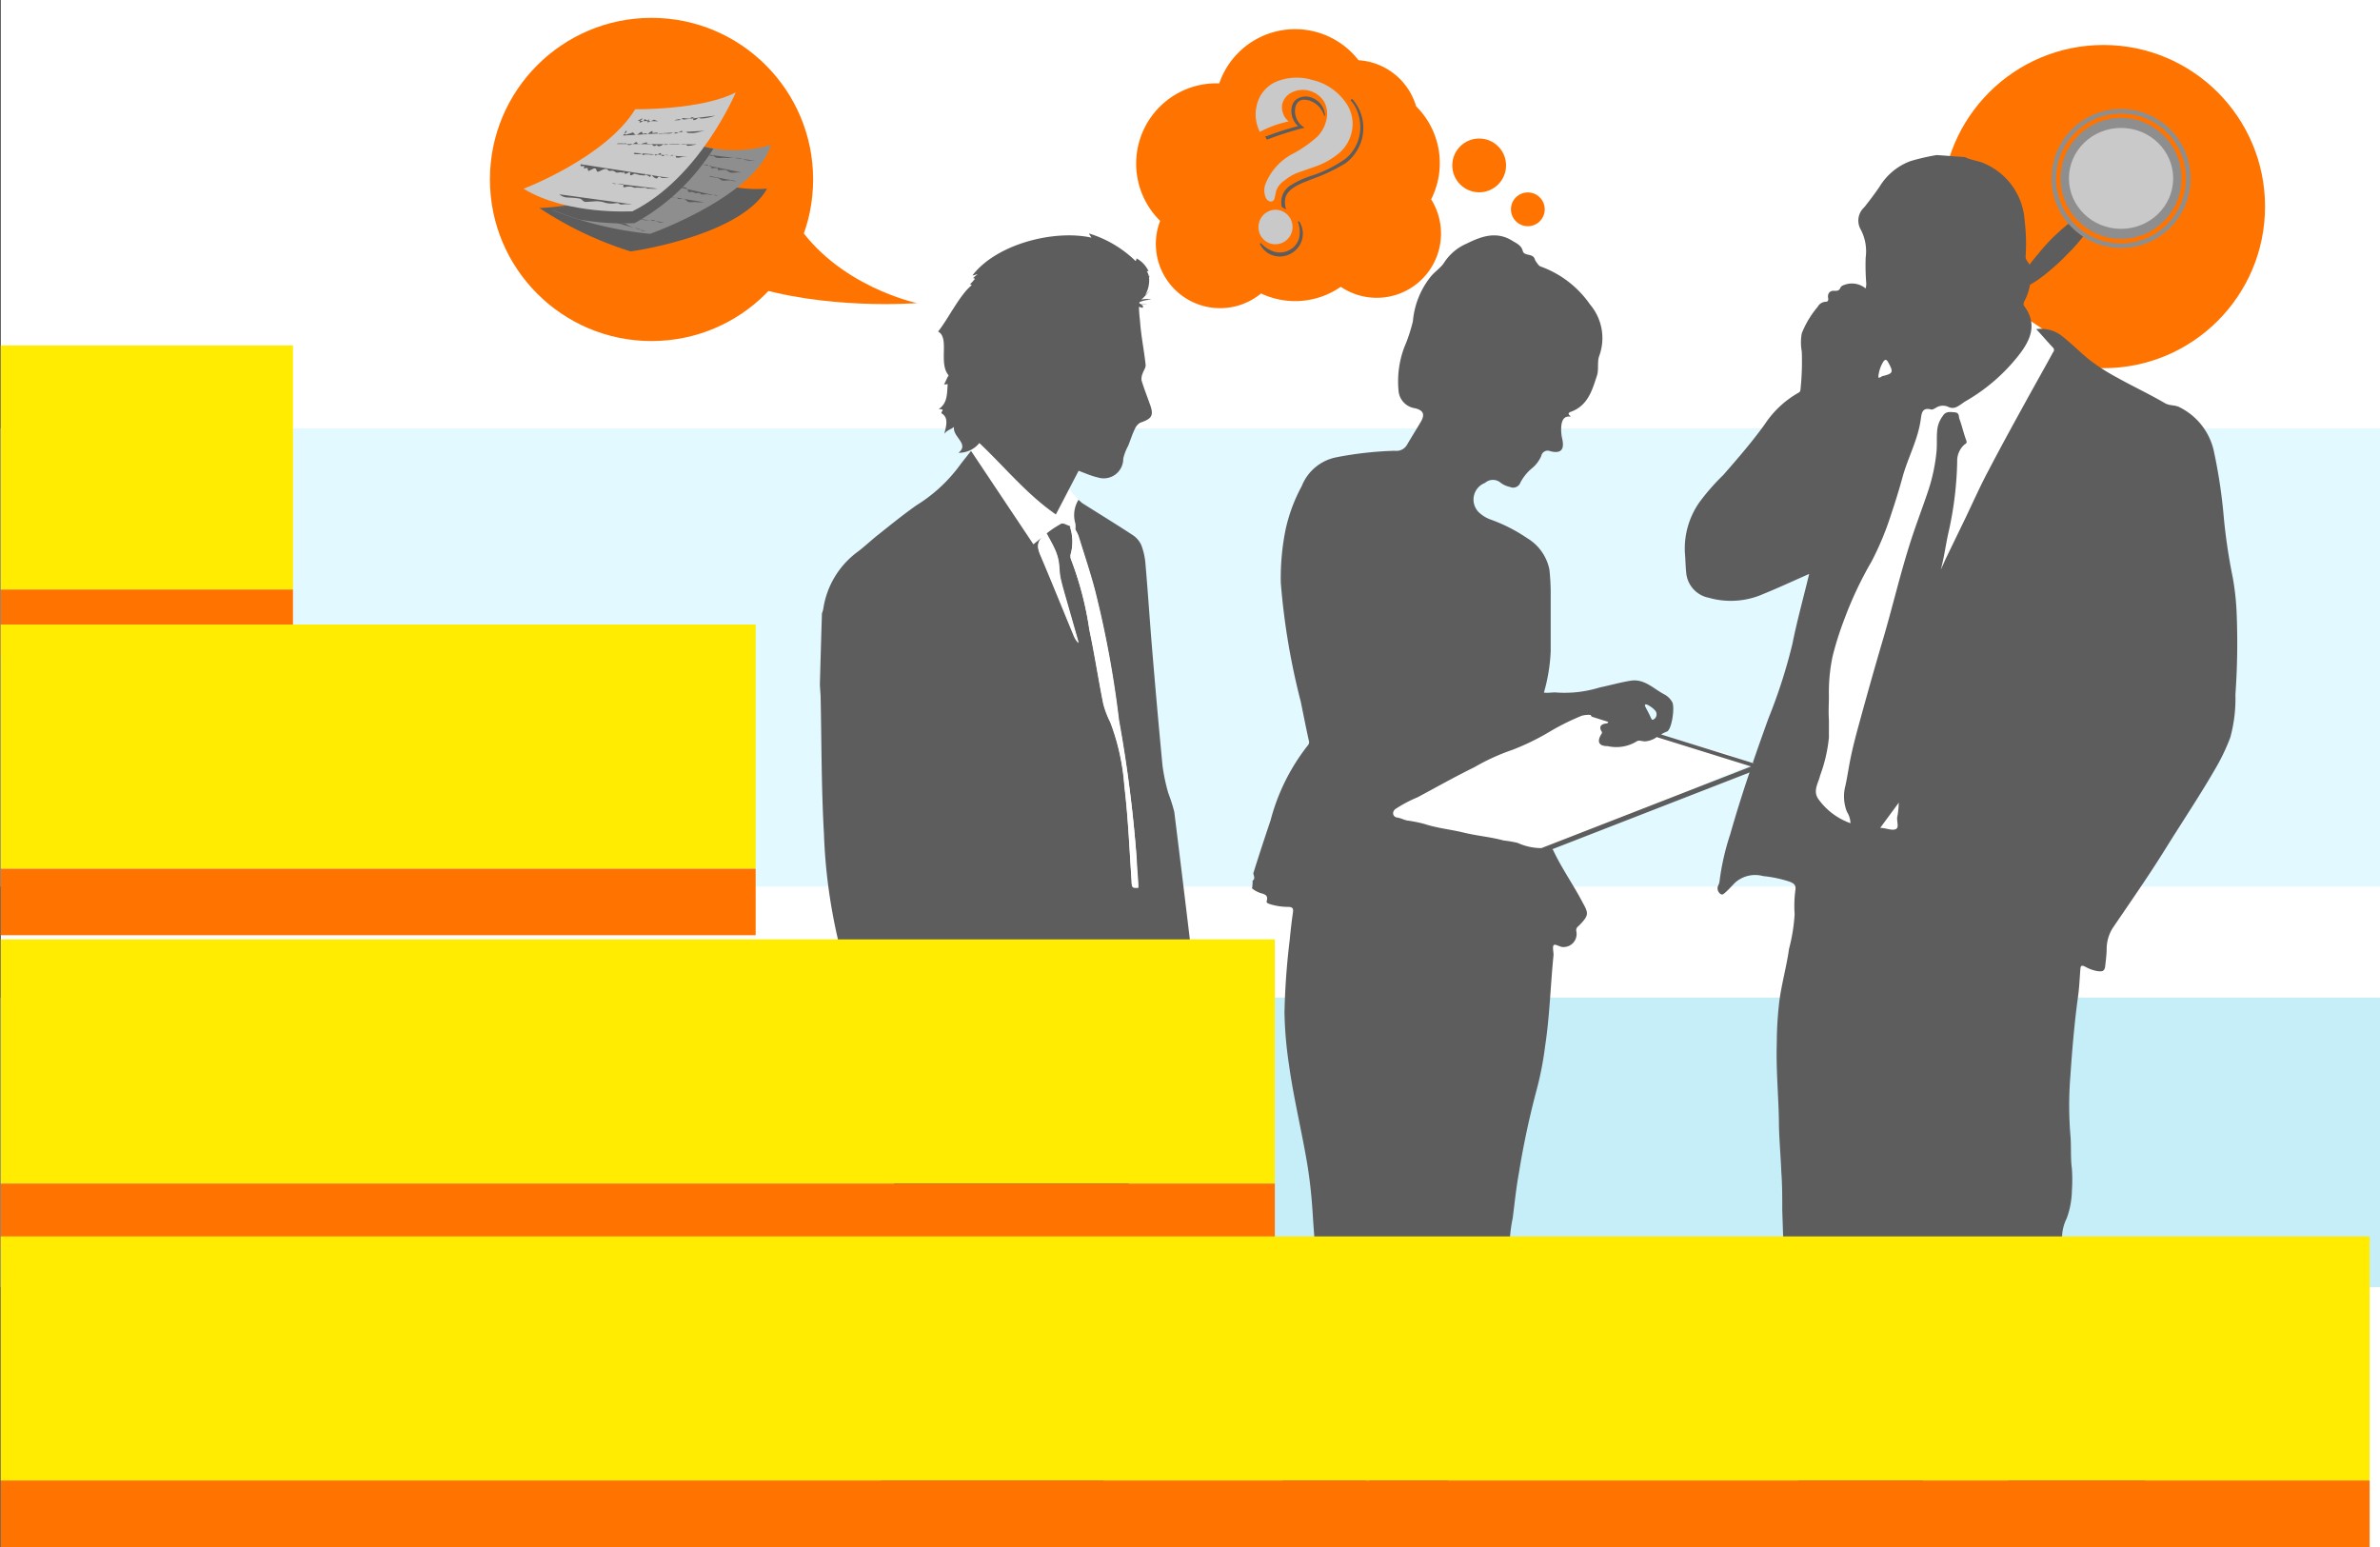<svg xmlns="http://www.w3.org/2000/svg" viewBox="0 0 200 130"><rect x="0" y="0" width="200" height="130" fill="#333333" stroke="none"/><title>Banner-ProvasPAD</title><g id="Layer_2" data-name="Layer 2"><rect x="0.06" width="199.94" height="130" style="fill:#fff"/><rect x="0.06" y="36" width="199.94" height="38.5" style="fill:#e2f9ff"/><rect x="0.06" y="83.83" width="199.94" height="24.34" style="fill:#c6eef9"/></g><g id="Layer_3" data-name="Layer 3"><circle cx="54.75" cy="15.08" r="13.58" style="fill:#ff7400"/><path d="M57.56,14.08s-6.69,3.21-12.23,3.4A30,30,0,0,0,53,21.13s9.24-1.28,11.46-5.28A11,11,0,0,1,57.56,14.08Z" style="fill:#5d5d5d;fill-rule:evenodd"/><path d="M57.71,11.86s-5.91,4.49-11.3,5.79a29.93,29.93,0,0,0,8.22,2s8.79-3.11,10.16-7.47A11,11,0,0,1,57.71,11.86Z" style="fill:#8e8e8e;fill-rule:evenodd"/><path d="M59.95,12.49a10,10,0,0,1-2.24-.64s-5.91,4.49-11.3,5.79c0,0,.91.37,2.23.8a21.31,21.31,0,0,0,4.69.31A18.17,18.17,0,0,0,59.95,12.49Z" style="fill:#5d5d5d;fill-rule:evenodd"/><path d="M44,15.86s6.88-2.61,9.38-6.68c0,0,5.58.08,8.45-1.42,0,0-3,7.17-8.69,10C53.17,17.74,47.72,18.12,44,15.86Z" style="fill:#c9c9c9;fill-rule:evenodd"/><path d="M53.58,10.16A4.3,4.3,0,0,1,54,9.94a.3.3,0,0,1-.15.17s-.11.09-.11.17.46-.15.45-.31c0,.08.33.25.28.06a.08.08,0,0,1,.08.07c0,.08-.11,0-.15.13s.31-.06.43-.11.15-.05.23-.06-.12,0-.2,0a1.46,1.46,0,0,1,.44.13H55.2s0,0,.08,0" style="fill:#5d5d5d;fill-rule:evenodd"/><path d="M56.62,10.15c.12,0,.23-.13.34-.22a.68.68,0,0,0-.15.21s.08,0,.11-.09.32.06.51,0c0,0-.13-.11-.16-.11.23-.05.52.08.75,0,0,0,.08,0,.07-.08s0,0-.08,0,.16,0,.24,0,0,.12,0,.2.27,0,.35-.1.2,0,.36,0a3.78,3.78,0,0,0,1.13-.24" style="fill:#5d5d5d;fill-rule:evenodd"/><path d="M52.37,11.39c0-.12.3-.22.29-.37s-.3.26-.1.28.19-.05.27-.06.2-.05.31-.1.13.15.29.18.3-.18.46-.23,0,.16.17.15.15-.09.28,0,0,.08,0,.08.15-.09.19-.13a.61.61,0,0,1,.3-.18c0,.08,0,.12,0,.16s.39-.07.44,0h0c0,.12.36.06.44.05h.2s.07,0,.12,0v0a.64.64,0,0,0,.28,0c.12,0,.27-.1.39-.11a.14.14,0,0,1,0,.12.77.77,0,0,0,.38-.15c.08,0,.15-.09.23-.09a.14.14,0,0,1,0,.12c.12,0,.27-.06.39,0h0a.29.29,0,0,0,.16.07l.27,0c.43,0,.78-.17,1.21-.2" style="fill:#5d5d5d;fill-rule:evenodd"/><path d="M51.75,12.1v0c.08,0,.12,0,.15-.05h.35c.08,0,0,0,.08,0a.14.14,0,0,0,.12,0s.08,0,.15,0,.13.11.21.14a.77.77,0,0,0,.31-.06c.08,0,.3-.22.38-.18s.06.19.17.18a1.18,1.18,0,0,0,.39-.1c.08,0,.15-.05.27-.06s0,.12,0,.16.28,0,.36,0,.08,0,.2.1.2,0,.31-.06c.1.27.47,0,.63-.08,0,.2.35,0,.47,0s0,0,.08.07h.12l.23,0c.08,0,.16,0,.24,0s.27-.06.43-.07.16,0,.24.06.09.11.2.1a1.2,1.2,0,0,0,.39-.06c.12,0,.24-.06.35-.06" style="fill:#5d5d5d;fill-rule:evenodd"/><path d="M53.38,12.85h-.12c0,.08.09.11.13.11a1.9,1.9,0,0,0,.66-.09c-.18.21,0,.16.16.11h.2c.08,0,0,0,.08,0s.28.06.43,0,0,0,.07,0,0,0,.08.07,0,0,.08,0,.22-.17.34-.18,0,.12.09.19.16.07.24,0,.08,0,.16-.05a.13.13,0,0,0,.08,0A.45.45,0,0,0,56.5,13c0,.12.24.06.29.14s0,.12.09.11h.2a1.63,1.63,0,0,1,.43-.07c.12,0,.2,0,.32,0" style="fill:#5d5d5d;fill-rule:evenodd"/><path d="M48.79,13.8s0,.12,0,.16l.35,0a.2.2,0,0,0-.07.16c0,.08.08,0,.16,0h.16c0,.08,0,.2.06.23s.19-.09.27-.1a.59.59,0,0,1,.23-.1c.12,0,.12,0,.17.15s.09.15.24.1a4.2,4.2,0,0,1,.38-.18c.08,0,.2-.05.28,0s.09.15.25.14a.77.77,0,0,1,.28,0c.08,0,.13.11.25.14s.31-.06.47,0,0,0,.19-.05c0,.11,0,.16.13.15s.3-.18.35-.1-.06.24.09.23a.81.81,0,0,0,.27-.14h0l.36.09a1.13,1.13,0,0,0,.36.05.46.46,0,0,0,.2,0c0-.08,0-.15-.13-.19a1.41,1.41,0,0,0,.41.25s.09.07.12.07.07-.08.07-.16.21.18.29.22.16.11.24.06.07-.16.19-.13.16.11.24.1a3.1,3.1,0,0,0,.59,0" style="fill:#5d5d5d;fill-rule:evenodd"/><path d="M51.42,15.39a.46.46,0,0,0,.32.06,2.75,2.75,0,0,1,.55,0c.16,0,.09.11.09.23s.28,0,.35,0l.27,0c.12,0,.2.06.32.1a2,2,0,0,1,.47,0c.16,0,.28,0,.44,0a.28.28,0,0,1,.16.07l.24,0a3,3,0,0,0,.63,0" style="fill:#5d5d5d;fill-rule:evenodd"/><path d="M47,16.33a1.18,1.18,0,0,0,.73.27,7.58,7.58,0,0,1,1,.09c.2.06.25.26.49.28l.75-.05a2,2,0,0,1,.83.1,1.93,1.93,0,0,0,.95.05h.16c.08,0,.13.07.2.1s.24,0,.36,0a1.13,1.13,0,0,1,.36,0c.08,0,.2,0,.32,0" style="fill:#5d5d5d;fill-rule:evenodd"/><path d="M63.47,13.5l-.35,0a1.63,1.63,0,0,1-.64-.11,1.3,1.3,0,0,0-.56-.12l-.51,0a1.53,1.53,0,0,1-.43,0c-.08,0-.16,0-.28,0a.52.52,0,0,1-.24,0,.54.54,0,0,1-.36-.06.53.53,0,0,0-.16-.11.24.24,0,0,0-.16,0l-.32-.1a.57.57,0,0,0-.28-.06H59.1" style="fill:#5d5d5d;fill-rule:evenodd"/><path d="M62.31,14.49l-.43,0a1.29,1.29,0,0,1-.55,0c-.16-.07-.25-.22-.45-.21l-.27,0c-.08,0-.23.06-.27,0s0-.12-.05-.15-.19,0-.27,0l-.27,0c0-.08.07-.12,0-.2s-.27.1-.28-.1l-.23,0c-.12,0-.16,0-.24,0h-.12c-.08,0,0,0-.08-.07s0,0-.08,0" style="fill:#5d5d5d;fill-rule:evenodd"/><path d="M59.62,14.79c0,.12.36.09.44.13a.73.73,0,0,1,.28.06c.12,0,.21.14.32.18a.7.7,0,0,0,.4,0c.12,0,.24,0,.35,0a.73.73,0,0,0,.32.06h.16" style="fill:#5d5d5d;fill-rule:evenodd"/><path d="M57,15.72a1.11,1.11,0,0,1,.36,0c.12,0,.36.05.41.17s0,.16.1.23.2,0,.27,0,.16.07.28.1.2,0,.31,0,.12.07.2.11a.62.62,0,0,0,.28,0l.23,0c.12,0,.2.06.32.06a1.09,1.09,0,0,1,.35,0c.12,0,.2.1.28.1" style="fill:#5d5d5d;fill-rule:evenodd"/><path d="M55.95,16.46a.3.3,0,0,1,.2.07,4.54,4.54,0,0,0,.68.07.6.6,0,0,1,.17.11.48.48,0,0,0,.24,0h.2a.49.49,0,0,1,.24.14c.22.26.56.08.84.14a3.18,3.18,0,0,0,.63,0" style="fill:#5d5d5d;fill-rule:evenodd"/><path d="M53.32,18.34a.71.71,0,0,1,.4.05,1.91,1.91,0,0,0,.52.12l.43,0c.08,0,.2-.05.28,0s.08,0,.16.07l.24.1a1.89,1.89,0,0,0,.47,0" style="fill:#5d5d5d;fill-rule:evenodd"/><path d="M54.22,19.42a.54.54,0,0,1-.44-.13c-.17-.15-.4-.09-.56-.16s-.41-.17-.57-.28-.4-.09-.64-.15a.79.79,0,0,0-.32,0,.44.44,0,0,1-.24,0s0-.08-.09-.11-.16,0-.24-.06L51,18.42a.56.56,0,0,0-.28,0,1.16,1.16,0,0,1-.52-.16" style="fill:#5d5d5d;fill-rule:evenodd"/><path d="M66.83,18.61c3.5,5.46,10.23,6.86,10.23,6.86s-7.72.62-14.29-1.54" style="fill:#ff7400;fill-rule:evenodd"/><circle cx="176.76" cy="17.36" r="13.58" style="fill:#ff7400"/><path d="M167.85,21.95C163.8,27,157,27.72,157,27.72s7.61,1.41,14.37-.06" style="fill:#ff7400;fill-rule:evenodd"/><circle cx="178.24" cy="14.99" r="5.09" style="fill:#8e8e8e"/><path d="M172.4,15a5.84,5.84,0,1,1,5.84,5.84A5.85,5.85,0,0,1,172.4,15Zm.38,0a5.46,5.46,0,1,0,5.46-5.46A5.47,5.47,0,0,0,172.78,15Z" style="fill:#8e8e8e"/><path d="M169.71,23.6a9.81,9.81,0,0,1,.58-1,13.51,13.51,0,0,1,1-1.28A16.52,16.52,0,0,1,172.47,20c.44-.43.9-.84,1.35-1.2a5.89,5.89,0,0,0,1.23,1.08c-.38.48-.82,1-1.28,1.44a16.35,16.35,0,0,1-1.31,1.24,13.63,13.63,0,0,1-1.27,1,10,10,0,0,1-1,.58,4.46,4.46,0,0,1-.41.19l-.26-.27A4,4,0,0,1,169.71,23.6Z" style="fill:#5d5d5d"/><ellipse cx="178.24" cy="14.99" rx="4.38" ry="4.24" style="fill:#c9c9c9"/><path d="M120.26,16.76A6.73,6.73,0,0,0,119,8.93a5.4,5.4,0,0,0-4.84-3.87A6.74,6.74,0,0,0,102.46,7h-.24a6.75,6.75,0,0,0-4.73,11.56,5.4,5.4,0,0,0,8.48,6.1,6.71,6.71,0,0,0,6.7-.56,5.4,5.4,0,0,0,7.6-7.34Z" style="fill:#ff7400;fill-rule:evenodd"/><path d="M105.87,11.08a3.22,3.22,0,0,1-.26-2.23,2.83,2.83,0,0,1,1.67-2,4.53,4.53,0,0,1,3-.13A4.7,4.7,0,0,1,113,8.5a3.09,3.09,0,0,1,.56,2.71,3.25,3.25,0,0,1-1,1.63A6.37,6.37,0,0,1,110.52,14l-1.35.47a4.07,4.07,0,0,0-1.26.72,1.7,1.7,0,0,0-.67.86l-.13.6a.35.35,0,0,1-.17.25.32.32,0,0,1-.29,0q-.24-.08-.35-.48a1.62,1.62,0,0,1,0-.84,4.9,4.9,0,0,1,2.48-2.73,10.49,10.49,0,0,0,1.91-1.36,2.82,2.82,0,0,0,.74-1.3,2.14,2.14,0,0,0-.15-1.63,2.11,2.11,0,0,0-2.69-.81,1.5,1.5,0,0,0-.84,1,1.55,1.55,0,0,0,.56,1.47l-.13,0-.67.18A9.48,9.48,0,0,0,105.87,11.08Z" style="fill:#c9c9c9"/><path d="M109.63,10.73l-.27.07a25.8,25.8,0,0,0-2.82.91l-.11,0-.11-.27.13,0a23.12,23.12,0,0,1,2.63-.84,1.74,1.74,0,0,1-.51-1.69,1,1,0,0,1,.55-.66,1.35,1.35,0,0,1,1-.08,1.7,1.7,0,0,1,1.23,1.57l-.07,0A1.94,1.94,0,0,0,110,8.44c-.62-.16-1,0-1.15.59A1.62,1.62,0,0,0,109.63,10.73Z" style="fill:#5d5d5d"/><path d="M107.53,17.67a1.45,1.45,0,1,1-.73,2.81,1.45,1.45,0,0,1-1-1.76,1.42,1.42,0,0,1,.67-.89A1.39,1.39,0,0,1,107.53,17.67Z" style="fill:#c9c9c9"/><path d="M109.17,18.59a1.9,1.9,0,0,1-.64,2.69,1.87,1.87,0,0,1-2.67-.8l.09-.06a2.59,2.59,0,0,0,1.16.74,1.66,1.66,0,0,0,1.28-.17,1.54,1.54,0,0,0,.78-1,2.31,2.31,0,0,0-.11-1.36Z" style="fill:#5d5d5d"/><path d="M113.63,8.31a3.68,3.68,0,0,1,.81,3.4,3.75,3.75,0,0,1-1.36,2,14.88,14.88,0,0,1-2.83,1.34l-.72.29c-.88.36-1.38.78-1.51,1.27a1.87,1.87,0,0,0,.06,1l-.36-.21a1.73,1.73,0,0,1,0-.83,1.68,1.68,0,0,1,.66-.95,7.68,7.68,0,0,1,1.73-.82,10.69,10.69,0,0,0,2.93-1.44,3.39,3.39,0,0,0,1.17-1.84,3.49,3.49,0,0,0,0-1.68,3.11,3.11,0,0,0-.73-1.43Z" style="fill:#5d5d5d"/><circle cx="124.3" cy="13.9" r="2.26" style="fill:#ff7400"/><circle cx="128.39" cy="17.59" r="1.42" style="fill:#ff7400"/><path d="M80.5,39.31l2.82-3.65,6.33,5.25,1,1.12,2.58,4.74s3.11,20,3.13,20.43.83,9,.83,9-8.51,0-8.76-.42-6.58-7.81-5.88-9.3-3-19.43-3-19.77" style="fill:#fff;fill-rule:evenodd"/><path d="M87.55,45.17l-.71.57L81.6,37.89c-.44.56-.8,1-1.1,1.42A13,13,0,0,1,77,42.47c-1.09.77-2.13,1.61-3.17,2.44-.63.49-1.2,1.05-1.84,1.52a7.28,7.28,0,0,0-2.81,4.76,3,3,0,0,1-.11.36q-.09,2.95-.17,5.9c0,.37.05.74.06,1.11.08,3.84.06,7.68.28,11.51a46.16,46.16,0,0,0,1.48,10.1,23.91,23.91,0,0,0,1.45,3.24,4.85,4.85,0,0,0,.23.5,8.53,8.53,0,0,1,.77,5.87c-.24,1.73-.39,3.46-.55,5.2a1,1,0,0,0,.28.76,6.65,6.65,0,0,0,1.44,1,1,1,0,0,1,.64.82,20.6,20.6,0,0,1,.17,2.27,73.7,73.7,0,0,0,.27,8.9,14.5,14.5,0,0,1-.54,4.33,58.4,58.4,0,0,0-.85,10.25A29,29,0,0,1,72.92,132a8.77,8.77,0,0,0,.12,4.93c.38,1.47.88,2.9,1.24,4.37a23,23,0,0,1,.48,3,2.39,2.39,0,0,0,1.38,2.12.53.53,0,0,1,.25.37c.29,3.15,2.54,4.45,5.23,4.86a19.08,19.08,0,0,0,3.65.07c1.07,0,1.38-.8.79-1.69-1-1.46-2-2.92-2.94-4.39-.26-.4-.5-.82-.74-1.24a2.55,2.55,0,0,1,0-1.84c.13-.77.35-1.51.46-2.28a3.38,3.38,0,0,0-.88-2.77c-.32-.37-.6-.75-.9-1.13a.82.82,0,0,1,0-1.11,10.11,10.11,0,0,0,1.87-4.2l1.33,1.48a8.56,8.56,0,0,0-.16,3.73,6.29,6.29,0,0,1,0,1.77.94.94,0,0,0,.71,1.18,7.87,7.87,0,0,0,4.21.49,8.52,8.52,0,0,0,.09-1,.55.55,0,0,1,.66-.62,2.69,2.69,0,0,1,1,.27,26.59,26.59,0,0,1,2.47,1.39,6.41,6.41,0,0,0,3.2,1,13.31,13.31,0,0,0,4.91-.34,5,5,0,0,0,.72-.28c.46-.22.93-.45.87-1.08s-.54-.82-1-.93c-1-.21-2-.35-3-.55a6.94,6.94,0,0,1-4.34-2.78c-.71-1-1.56-1.82-2.38-2.75l.64-.52a1.86,1.86,0,0,0,.69-1.92c-.34-2-.75-4-.89-6a34.21,34.21,0,0,1,.19-5.16q.4-5,.91-9.92c.28-2.71.69-5.42,1-8.12.16-1.7.16-3.41.24-5.11a1.53,1.53,0,0,1,.11-.52c.16-.37.35-.73.54-1.13A8.13,8.13,0,0,0,99.69,96c0-.78-.05-1.52-.12-2.25a1,1,0,0,1,.29-.89,6.25,6.25,0,0,0,1.52-3,2.49,2.49,0,0,0-.13-1.24c-.23-.74-.54-1.46-.8-2.19a.92.92,0,0,1,.07-.48c.06-.23.25-.46.22-.67q-1-8.53-2.06-17.05a13.9,13.9,0,0,0-.5-1.57,15.66,15.66,0,0,1-.49-2.32c-.32-3.32-.61-6.64-.89-10-.19-2.31-.34-4.62-.54-6.93a5.62,5.62,0,0,0-.36-1.62,2,2,0,0,0-.75-.85c-1.39-.91-2.81-1.78-4.22-2.67L90.63,42A2.46,2.46,0,0,0,90.37,44a1.91,1.91,0,0,1,0,.5,3.8,3.8,0,0,1,.27.54c.47,1.54,1,3.07,1.4,4.63a86.27,86.27,0,0,1,2,10.85,108.82,108.82,0,0,1,1.48,11.79c0,.77.09,1.54.13,2.31-.53,0-.52,0-.56-.56-.18-2.66-.29-5.33-.61-8a18.76,18.76,0,0,0-1.18-5.35,7.9,7.9,0,0,1-.59-1.55c-.42-2.07-.73-4.16-1.17-6.22A27.6,27.6,0,0,0,90,47a.82.82,0,0,1,0-.54,4,4,0,0,0-.08-2.25c-.25-.07-.56-.28-.74-.2a8.3,8.3,0,0,0-1.22.81c.22.42.47.84.67,1.28a4.29,4.29,0,0,1,.33,1c.09.48.07,1,.17,1.47.16.72.38,1.43.58,2.14l.94,3.29a2,2,0,0,1-.42-.66c-.92-2.22-1.82-4.46-2.76-6.67C87.21,46.15,87.08,45.66,87.55,45.17Z" style="fill:#5d5d5d;fill-rule:evenodd"/><path d="M89.9,44.26A4,4,0,0,1,90,46.5.82.82,0,0,0,90,47a27.6,27.6,0,0,1,1.55,5.89c.44,2.06.76,4.15,1.17,6.22a7.9,7.9,0,0,0,.59,1.55,18.76,18.76,0,0,1,1.18,5.35c.32,2.65.42,5.31.61,8,0,.51,0,.54.56.56,0-.77-.11-1.54-.13-2.31A108.82,108.82,0,0,0,94,60.48a86.27,86.27,0,0,0-2-10.85c-.43-1.55-.92-3.09-1.4-4.63a3.8,3.8,0,0,0-.27-.54Z" style="fill:#fff;fill-rule:evenodd"/><path d="M87.55,45.17c-.47.49-.34,1-.1,1.56.94,2.21,1.84,4.45,2.76,6.67a2,2,0,0,0,.42.66l-.94-3.29c-.2-.71-.43-1.42-.58-2.14-.11-.48-.09-1-.17-1.47a4.29,4.29,0,0,0-.33-1c-.2-.44-.44-.85-.67-1.28Z" style="fill:#fff;fill-rule:evenodd"/><path d="M96.59,33.86c-.22-.63-.47-1.25-.66-1.89a1.09,1.09,0,0,1,.08-.56c.08-.26.29-.52.26-.76-.13-1.23-.39-2.45-.47-3.68a11.87,11.87,0,0,1-.09-1.19l.31.09c.11-.23-.1-.23-.2-.34a2.77,2.77,0,0,0,.6.05l-.67-.07s0-.08,0-.12a2.78,2.78,0,0,1,1-.21,1.7,1.7,0,0,0-.84,0,7,7,0,0,0,.85-.94c-.16.22-.37.4-.54.59a2.54,2.54,0,0,0,.34-1.52l.06-.15-.07.08a1.28,1.28,0,0,0-.18-.45s.15,0,.15,0a3.41,3.41,0,0,0-.17-.3h0a2.35,2.35,0,0,0-.85-.78s0,.18-.08.22a9.63,9.63,0,0,0-3.91-2.31c.06.14.14.23.21.35-3.16-.7-8,.55-10,3.17.14,0,.3-.08.44-.1a2.47,2.47,0,0,0-.39.34s.16,0,.15.06a3.66,3.66,0,0,1-.38.42c-.06.09.12,0,.1.12-1,.81-2,2.89-2.81,3.88,1,.53,0,2.65.89,3.69-.15.19-.26.57-.39.73.06.05.27,0,.31,0-.07.8,0,1.59-.76,2.1.09,0,.24,0,.32.05s-.15.2-.07.31c.58.34.41,1,.22,1.72.25-.33.55-.37.82-.58-.14.84,1.33,1.43.37,2.17a2.22,2.22,0,0,0,1.76-.82h0c2.12,2,4,4.33,6.43,6l1.91-3.67c.5.18,1,.42,1.61.56a1.64,1.64,0,0,0,2.14-1.58,4.4,4.4,0,0,1,.42-1.09c.19-.47.35-1,.56-1.41a1.09,1.09,0,0,1,.45-.52C96.82,35.18,97,34.91,96.59,33.86Z" style="fill:#5d5d5d;fill-rule:evenodd"/><path d="M175,42.31a42.12,42.12,0,0,0-.64-8,10.08,10.08,0,0,1-.14-3.16,1.37,1.37,0,0,0-.45-1.35c-.31-.32-.68-.61-1-.92a2.82,2.82,0,0,1-.43-.44c-.06-.09,0-.21,0-.29s-.22-.09-.3-.16a6.2,6.2,0,0,0-.88-.67,10,10,0,0,0-2.27-1.18,2.52,2.52,0,0,0-2,.44,7.84,7.84,0,0,0-1.77,1.65c-.56.7-1.19,1.42-1.71,2.16a6.46,6.46,0,0,0-1,2.77c-.06.55.19,1-.58,1-.59,0-1.11-.26-1.68,0a6.71,6.71,0,0,0-1.9,1.57,12.69,12.69,0,0,0-2.54,5.44c-.41,1.68-.94,3.31-1.48,5a23.7,23.7,0,0,0-.86,6c-.09,1.27-.27,2.52-.36,3.79a39.48,39.48,0,0,1-.28,3.95c-.29,1.74-.89,3.66-.7,5.45,0,.47.21.91.22,1.4a7.24,7.24,0,0,0,.12,1.51,3.91,3.91,0,0,0,.55,1.25,17.4,17.4,0,0,0,.89,1.65,5.49,5.49,0,0,0,2.12,1.26,9,9,0,0,0,4.92.69,13.55,13.55,0,0,0,6.69-3.26,29.45,29.45,0,0,1,3.82-3.13" style="fill:#fff"/><path d="M165.12,13.2c.52.27,1.12.3,1.66.55a5.61,5.61,0,0,1,3.36,4.81,16,16,0,0,1,.08,3c0,.36.34.53.37.85a4.62,4.62,0,0,1-.44,2.84c-.1.18-.17.35,0,.53,1.07,1.51.46,2.83-.5,4.06a15.44,15.44,0,0,1-4.5,3.89c-.12.07-.23.16-.35.24-.32.21-.61.43-1.06.23a1.08,1.08,0,0,0-.94,0c-.17.09-.38.25-.53.21-.78-.22-.8.41-.86.82-.23,1.7-1.07,3.2-1.52,4.82-.3,1.1-.64,2.19-1,3.26a24.54,24.54,0,0,1-1.62,3.88A31.31,31.31,0,0,0,155,52a27,27,0,0,0-1,3.15,14.71,14.71,0,0,0-.31,3.33c0,.65-.05,1.31,0,2,0,.49,0,1,0,1.5a12.76,12.76,0,0,1-.74,3.19c-.15.65-.64,1.3-.13,2a5.61,5.61,0,0,0,2.43,1.91l.25.1a1.85,1.85,0,0,0-.29-.95,3.52,3.52,0,0,1-.13-2.22c.16-.74.27-1.5.42-2.25.24-1.18.56-2.34.88-3.5.58-2.11,1.17-4.21,1.79-6.31.85-2.85,1.51-5.75,2.43-8.59.46-1.42,1-2.81,1.47-4.23a15,15,0,0,0,.66-3.16c.06-.61,0-1.21.06-1.81a2.39,2.39,0,0,1,.48-1.22c.23-.38.59-.33,1-.29s.31.36.39.56c.22.59.35,1.21.57,1.79.08.22,0,.26-.13.34a1.83,1.83,0,0,0-.63,1.45,29.47,29.47,0,0,1-.69,5.77c-.26,1.09-.39,2.22-.69,3.32.18-.39.35-.79.54-1.18l1.55-3.2c.64-1.34,1.25-2.71,1.94-4,1.1-2.11,2.25-4.19,3.4-6.28.67-1.21,1.35-2.41,2-3.61a.28.28,0,0,0,0-.4c-.46-.48-.89-1-1.41-1.55a2.85,2.85,0,0,1,2.22.62c.83.66,1.57,1.43,2.41,2.08a17.56,17.56,0,0,0,2.17,1.37c1.31.73,2.68,1.37,4,2.14.42.25.87.14,1.26.36a5.4,5.4,0,0,1,2.85,3.6,44,44,0,0,1,.86,5.72,47.56,47.56,0,0,0,.75,5,22.08,22.08,0,0,1,.32,2.89,61.14,61.14,0,0,1-.1,6.93,12.37,12.37,0,0,1-.43,3.6,17,17,0,0,1-1.3,2.7c-1.32,2.28-2.79,4.47-4.18,6.71S179,75.83,177.53,78a3.34,3.34,0,0,0-.5,1.71c0,.48-.07,1-.12,1.46s-.25.48-.63.44a3.19,3.19,0,0,1-1.08-.39c-.34-.16-.36,0-.38.23-.06.78-.09,1.55-.2,2.32-.3,2.21-.49,4.44-.64,6.67a30.5,30.5,0,0,0,0,4.91c.09,1,0,1.93.13,2.88a13.62,13.62,0,0,1,0,1.81,7.18,7.18,0,0,1-.44,2.35,3.61,3.61,0,0,0,.82,4.32,6,6,0,0,1,1.91,3.78,19.09,19.09,0,0,0,2,6.28,12.66,12.66,0,0,1,1.15,3.7c.32,1.94.7,3.86,1.06,5.79a33.06,33.06,0,0,0,2.07,6.26,4,4,0,0,1,.43,2.36.43.43,0,0,0,.14.44,4.35,4.35,0,0,1,1.1,1.82c0,.51-.08,1-.12,1.52-.23.31-.21.72-.36,1.06a9.35,9.35,0,0,0-1.1,4.58,6.4,6.4,0,0,1-.54,2.71,3.33,3.33,0,0,1-1.78,2.11,11.56,11.56,0,0,1-2.47.66,11.4,11.4,0,0,1-3.93.16,1.87,1.87,0,0,1-1.12-.51,2.41,2.41,0,0,1,.07-3.19,10.76,10.76,0,0,0,1.92-3.47c.09-.23.1-.43-.25-.41a.49.49,0,0,1-.54-.42c-.51-1.71-1-3.43-1.46-5.14s-1-3.69-1.66-5.5c-.73-2.09-1.53-4.16-2.1-6.31-.41-1.57-.85-3.14-1.37-4.68A67.29,67.29,0,0,0,165,114c-1.15-2.48-2.39-4.92-2.69-7.78-.22.48,0,.87-.06,1.26-.16,1.29-.19,2.58-.41,3.87a21.22,21.22,0,0,0-.15,4.46c0,.9.09,1.81.13,2.71a28.66,28.66,0,0,1,.12,3.24,31.62,31.62,0,0,1-.67,4.24c-.14.68-.21,1.37-.4,2a21.69,21.69,0,0,0-.66,3.12c-.12,1-.13,2-.18,3.08-.1,2.06-.31,4.12-.48,6.18a5.76,5.76,0,0,1-.27,1.75,1.2,1.2,0,0,0-.11.72,3.7,3.7,0,0,1-.07,1.5,1.5,1.5,0,0,1-1.56,1.44,14.54,14.54,0,0,1-2.27.13c-1.16-.09-2.39.07-3.4-.73a.56.56,0,0,0-.56-.08c-.93.31-1.87.59-2.79.93a9.46,9.46,0,0,1-4.06.54c-1.4-.11-2.78-.38-4.16-.57-1-.14-1.23-.36-1.31-1.39a6.81,6.81,0,0,1,.21-1.84,1.63,1.63,0,0,1,1.37-1.21,10.73,10.73,0,0,1,2.52-.24,6.15,6.15,0,0,0,3.59-1.18,8.87,8.87,0,0,0,2-2.61,13.63,13.63,0,0,1,1.24-1.64c.59-.66,1.49-1.08,1.56-2.18a12.26,12.26,0,0,0,.22-2.86,20.57,20.57,0,0,1-.64-3.89,28.64,28.64,0,0,1,.31-5.14,5,5,0,0,0,.13-1.68c-.36-2.51-.8-5-1.16-7.53-.2-1.36-.31-2.73-.37-4.11,0-1-.11-1.92-.1-2.88,0-1.31-.06-2.63-.1-3.95,0-1.06,0-2.13-.08-3.2-.05-1.31-.17-2.62-.2-3.93,0-1-.06-2.1-.11-3.14-.06-1.26-.11-2.52-.07-3.77a30.33,30.33,0,0,1,.23-3.63c.2-1.44.6-2.84.8-4.28a14.82,14.82,0,0,0,.47-2.91,9.91,9.91,0,0,1,.06-2c.07-.45-.11-.58-.48-.73a10.52,10.52,0,0,0-2.23-.47,2.53,2.53,0,0,0-2.34.54c-.26.26-.5.53-.77.78s-.33.28-.5.16a.58.58,0,0,1-.19-.63,1.4,1.4,0,0,0,.13-.34,20.66,20.66,0,0,1,.9-4c.94-3.31,2.06-6.56,3.23-9.79a44.8,44.8,0,0,0,2-6.22c.4-2,.94-3.92,1.41-5.89-1.28.56-2.54,1.15-3.82,1.67a6.76,6.76,0,0,1-4.62.33,2.35,2.35,0,0,1-1.88-2c-.07-.58-.07-1.17-.12-1.75a6.77,6.77,0,0,1,1.23-4.29,18.73,18.73,0,0,1,2-2.28c1.22-1.4,2.43-2.79,3.51-4.3A8.23,8.23,0,0,1,151.14,33a.29.29,0,0,0,.16-.26,22.27,22.27,0,0,0,.11-3.2,4.21,4.21,0,0,1,0-1.53,8,8,0,0,1,1.34-2.23.8.8,0,0,1,.63-.42c.21,0,.29-.08.24-.35s.1-.62.54-.57c.21,0,.38,0,.48-.23s.33-.26.53-.33a1.82,1.82,0,0,1,1.61.36,2.09,2.09,0,0,0,.05-.41,18.77,18.77,0,0,1-.05-2.19,3.92,3.92,0,0,0-.42-2.36,1.5,1.5,0,0,1,.29-1.85c.45-.56.88-1.14,1.29-1.73a5.11,5.11,0,0,1,2.6-2.16,17.69,17.69,0,0,1,2.21-.51ZM158,69.57c.46,0,1,.26,1.32.1s0-.74.14-1.14a8.08,8.08,0,0,0,.1-1.08Zm.13-37.95c1-.23,1-.35.52-1.21-.12-.21-.24-.24-.4,0a2.94,2.94,0,0,0-.41,1.31C158,31.77,158.06,31.65,158.16,31.63Z" style="fill:#5d5d5d;fill-rule:evenodd"/><path d="M127.6,58.81c.52,0,1.07,0,1.59,0,.73-.06,1.46-.34,2.19-.44a3.85,3.85,0,0,1,2.59,0A19.78,19.78,0,0,1,136.21,60c.64.48,1.14,1.26,1.9,1.56a2.75,2.75,0,0,0,1.12.23,2,2,0,0,1,1.11.25,23,23,0,0,0,2.44.67c.77.27,1.6.4,2.38.64a9.31,9.31,0,0,0,2.23.78s-16.66,7.15-20.8,8.16-14.64-2.12-14.31-2.24,5.37-13.75,5.7-13.86" style="fill:#fff"/><path d="M105.26,74c0,.22,0,.43-.05.65a2.13,2.13,0,0,0,.73.4c.31.09.65.17.51.65-.06.19.14.23.31.29a5.19,5.19,0,0,0,1.48.22c.34,0,.47.1.41.47-.11.77-.2,1.54-.27,2.3a60.48,60.48,0,0,0-.44,6.11,33,33,0,0,0,.37,4.33c.38,2.77,1.05,5.5,1.52,8.26.23,1.37.38,2.75.47,4.14.06,1,.14,2,.21,3a33.7,33.7,0,0,1,.12,3.46c0,1-.15,1.91-.23,2.87,0,.34-.09.68.28.9.15.09.07.21,0,.32-.19.36-.36.71-.55,1.07a17.55,17.55,0,0,0-2,6.74c-.25,3.36-.56,6.72-.82,10.08-.09,1.18-.3,2.36-.44,3.54a11.51,11.51,0,0,1-.58,2.69,22.33,22.33,0,0,0-1.33,5.17c-.22,2-.2,3.92-.28,5.88A2.58,2.58,0,0,0,106,150c.42.26.88.46,1.32.69l1.3.11a2.49,2.49,0,0,1,1-.22,1.3,1.3,0,0,0,1-.81,6.71,6.71,0,0,0,.31-4.53,14.57,14.57,0,0,1,.11-6c.27-1.48.32-3,.47-4.47a23.23,23.23,0,0,1,1.43-6c.59-1.52,1.24-3,1.93-4.48l.12-.26c.21,1.28.3,2.39.38,3.51s0,2.14,0,3.2a12.29,12.29,0,0,1-.57,2.81c-.08.36-.21.71-.3,1.07a4.54,4.54,0,0,1-1.1,1.76,4.67,4.67,0,0,0-1.32,3c0,.81.11,1.62.18,2.43,0,.09,0,.18,0,.27-.06,1.22-.14,2.45-.18,3.67,0,.17-.18.4.07.53s.58.51,1,.5c.71,0,.86-.18.9-.94a14.35,14.35,0,0,1,.26-1.53c.08-.5.16-1,.23-1.67a6.67,6.67,0,0,1,1.85,2.75c.15.61.34,1.21.44,1.83a2.9,2.9,0,0,0,2.21,2.35,15.36,15.36,0,0,0,3.92.77c.46,0,.94.07,1.15-.43a1.61,1.61,0,0,0-.07-1.67,5.25,5.25,0,0,0-1-1,5,5,0,0,1-1.55-2.61,38.13,38.13,0,0,1-1.28-5.4,11.18,11.18,0,0,1-.11-2c0-2,.22-4,.39-6a36.56,36.56,0,0,1,.81-4.69c.23-1.06.39-2.14.6-3.2s.48-2.29.71-3.44c.08-.44.15-.89.2-1.33.09-.89.29-1.77.37-2.67.13-1.58.42-3.15.48-4.74,0-.26.1-.28.35-.32a9.87,9.87,0,0,0,3-1c.46-.23.6-.51.43-1a12.94,12.94,0,0,1-.32-6.49c.16-1.26.29-2.53.52-3.79a71.21,71.21,0,0,1,1.54-7.17,27.26,27.26,0,0,0,.66-3.47c.39-2.54.45-5.11.71-7.67,0-.27-.1-.65,0-.81s.48.11.74.14a1.1,1.1,0,0,0,1.18-1.3.41.41,0,0,1,.17-.45c.94-.94.84-1.09.35-2-.77-1.47-1.73-2.82-2.44-4.32a.43.43,0,0,0-.1-.15l17.3-6.73a.19.19,0,0,0,.12-.19.2.2,0,0,0-.13-.18l-8.15-2.54a2.25,2.25,0,0,1,.48-.24c.42-.15.7-2.11.44-2.5a1.64,1.64,0,0,0-.6-.6c-.93-.47-1.7-1.36-2.87-1.18-.88.14-1.74.39-2.61.57a10,10,0,0,1-3.55.43c-.36-.05-.74.06-1.14,0a14.66,14.66,0,0,0,.57-3.47c0-1.53,0-3.06,0-4.6a18.74,18.74,0,0,0-.11-2.28,4,4,0,0,0-1.87-2.63,13.67,13.67,0,0,0-3.12-1.58,2.79,2.79,0,0,1-.85-.51,1.5,1.5,0,0,1,.43-2.55,1,1,0,0,1,1.33,0,2,2,0,0,0,.77.34.65.65,0,0,0,.88-.38,3.94,3.94,0,0,1,.93-1.16,2.74,2.74,0,0,0,.82-1.07.55.55,0,0,1,.77-.39c.86.21,1.18-.11,1-1a3.39,3.39,0,0,1-.07-1.27c.07-.34.2-.65.63-.65l.15,0-.07-.07c-.26-.21,0-.31.12-.34,1.39-.54,1.74-1.78,2.14-3,.19-.57,0-1.18.21-1.71a4.36,4.36,0,0,0-.78-4.29,8.6,8.6,0,0,0-4.14-3.19c-.19-.06-.26-.24-.38-.38a1,1,0,0,1-.14-.28c-.18-.47-.89-.2-1-.66s-.52-.63-.86-.84c-1.34-.84-2.6-.39-3.85.23A4.27,4.27,0,0,0,121.4,22c-.3.51-.86.83-1.23,1.32A7,7,0,0,0,118.73,27,13.51,13.51,0,0,1,118,29.2a8.19,8.19,0,0,0-.47,3.69,1.61,1.61,0,0,0,1.34,1.41c.73.16.9.51.53,1.14s-.78,1.28-1.16,1.93a1,1,0,0,1-1,.51,29.63,29.63,0,0,0-5,.56,3.94,3.94,0,0,0-2.85,2.41,13.88,13.88,0,0,0-1.34,3.57,20.45,20.45,0,0,0-.42,4.55,58.44,58.44,0,0,0,1.68,10c.22,1.08.43,2.16.67,3.24a.4.4,0,0,1-.08.43,17.22,17.22,0,0,0-3.13,6.3c-.5,1.48-1,3-1.45,4.45C105.36,73.61,105.5,73.86,105.26,74ZM139,60.43c-.1.06-.17.1-.24-.05-.14-.32-.31-.63-.47-.94-.05-.1-.11-.2,0-.25s.93.46.91.77A.47.47,0,0,1,139,60.43ZM117.24,68a11,11,0,0,1,1.88-1c1.59-.85,3.16-1.74,4.78-2.53a17.89,17.89,0,0,1,3.2-1.46,20.32,20.32,0,0,0,3-1.45,20.61,20.61,0,0,1,2.81-1.41,2.16,2.16,0,0,1,.77-.07.19.19,0,0,0,.13.16l1.33.42c0,.13-.14.13-.27.15-.34.07-.5.27-.31.61a.2.2,0,0,1,0,.28c-.39.64-.2,1,.54,1a3.29,3.29,0,0,0,2.44-.4c.18-.13.46,0,.68,0a1.88,1.88,0,0,0,1-.36l7.93,2.47-17.62,6.86a4.86,4.86,0,0,1-2-.44,9.54,9.54,0,0,0-1.17-.2c-1.09-.3-2.24-.39-3.34-.66s-2.23-.37-3.32-.73a11.65,11.65,0,0,0-1.45-.29c-.29-.06-.54-.21-.85-.25S116.92,68.29,117.24,68Z" style="fill:#5d5d5d"/></g><g id="Layer_1" data-name="Layer 1"><rect x="0.06" y="29.03" width="24.56" height="20.51" style="fill:#ffec00"/><rect x="0.06" y="49.54" width="24.56" height="5.59" style="fill:#ff7400"/><rect x="0.06" y="52.48" width="63.44" height="20.51" style="fill:#ffec00"/><rect x="0.06" y="73" width="63.44" height="5.59" style="fill:#ff7400"/><rect x="0.06" y="78.94" width="107.07" height="20.51" style="fill:#ffec00"/><rect x="0.06" y="99.46" width="107.07" height="5.59" style="fill:#ff7400"/><rect x="0.06" y="103.9" width="199.07" height="20.51" style="fill:#ffec00"/><rect x="0.06" y="124.41" width="199.07" height="5.59" style="fill:#ff7400"/></g></svg>